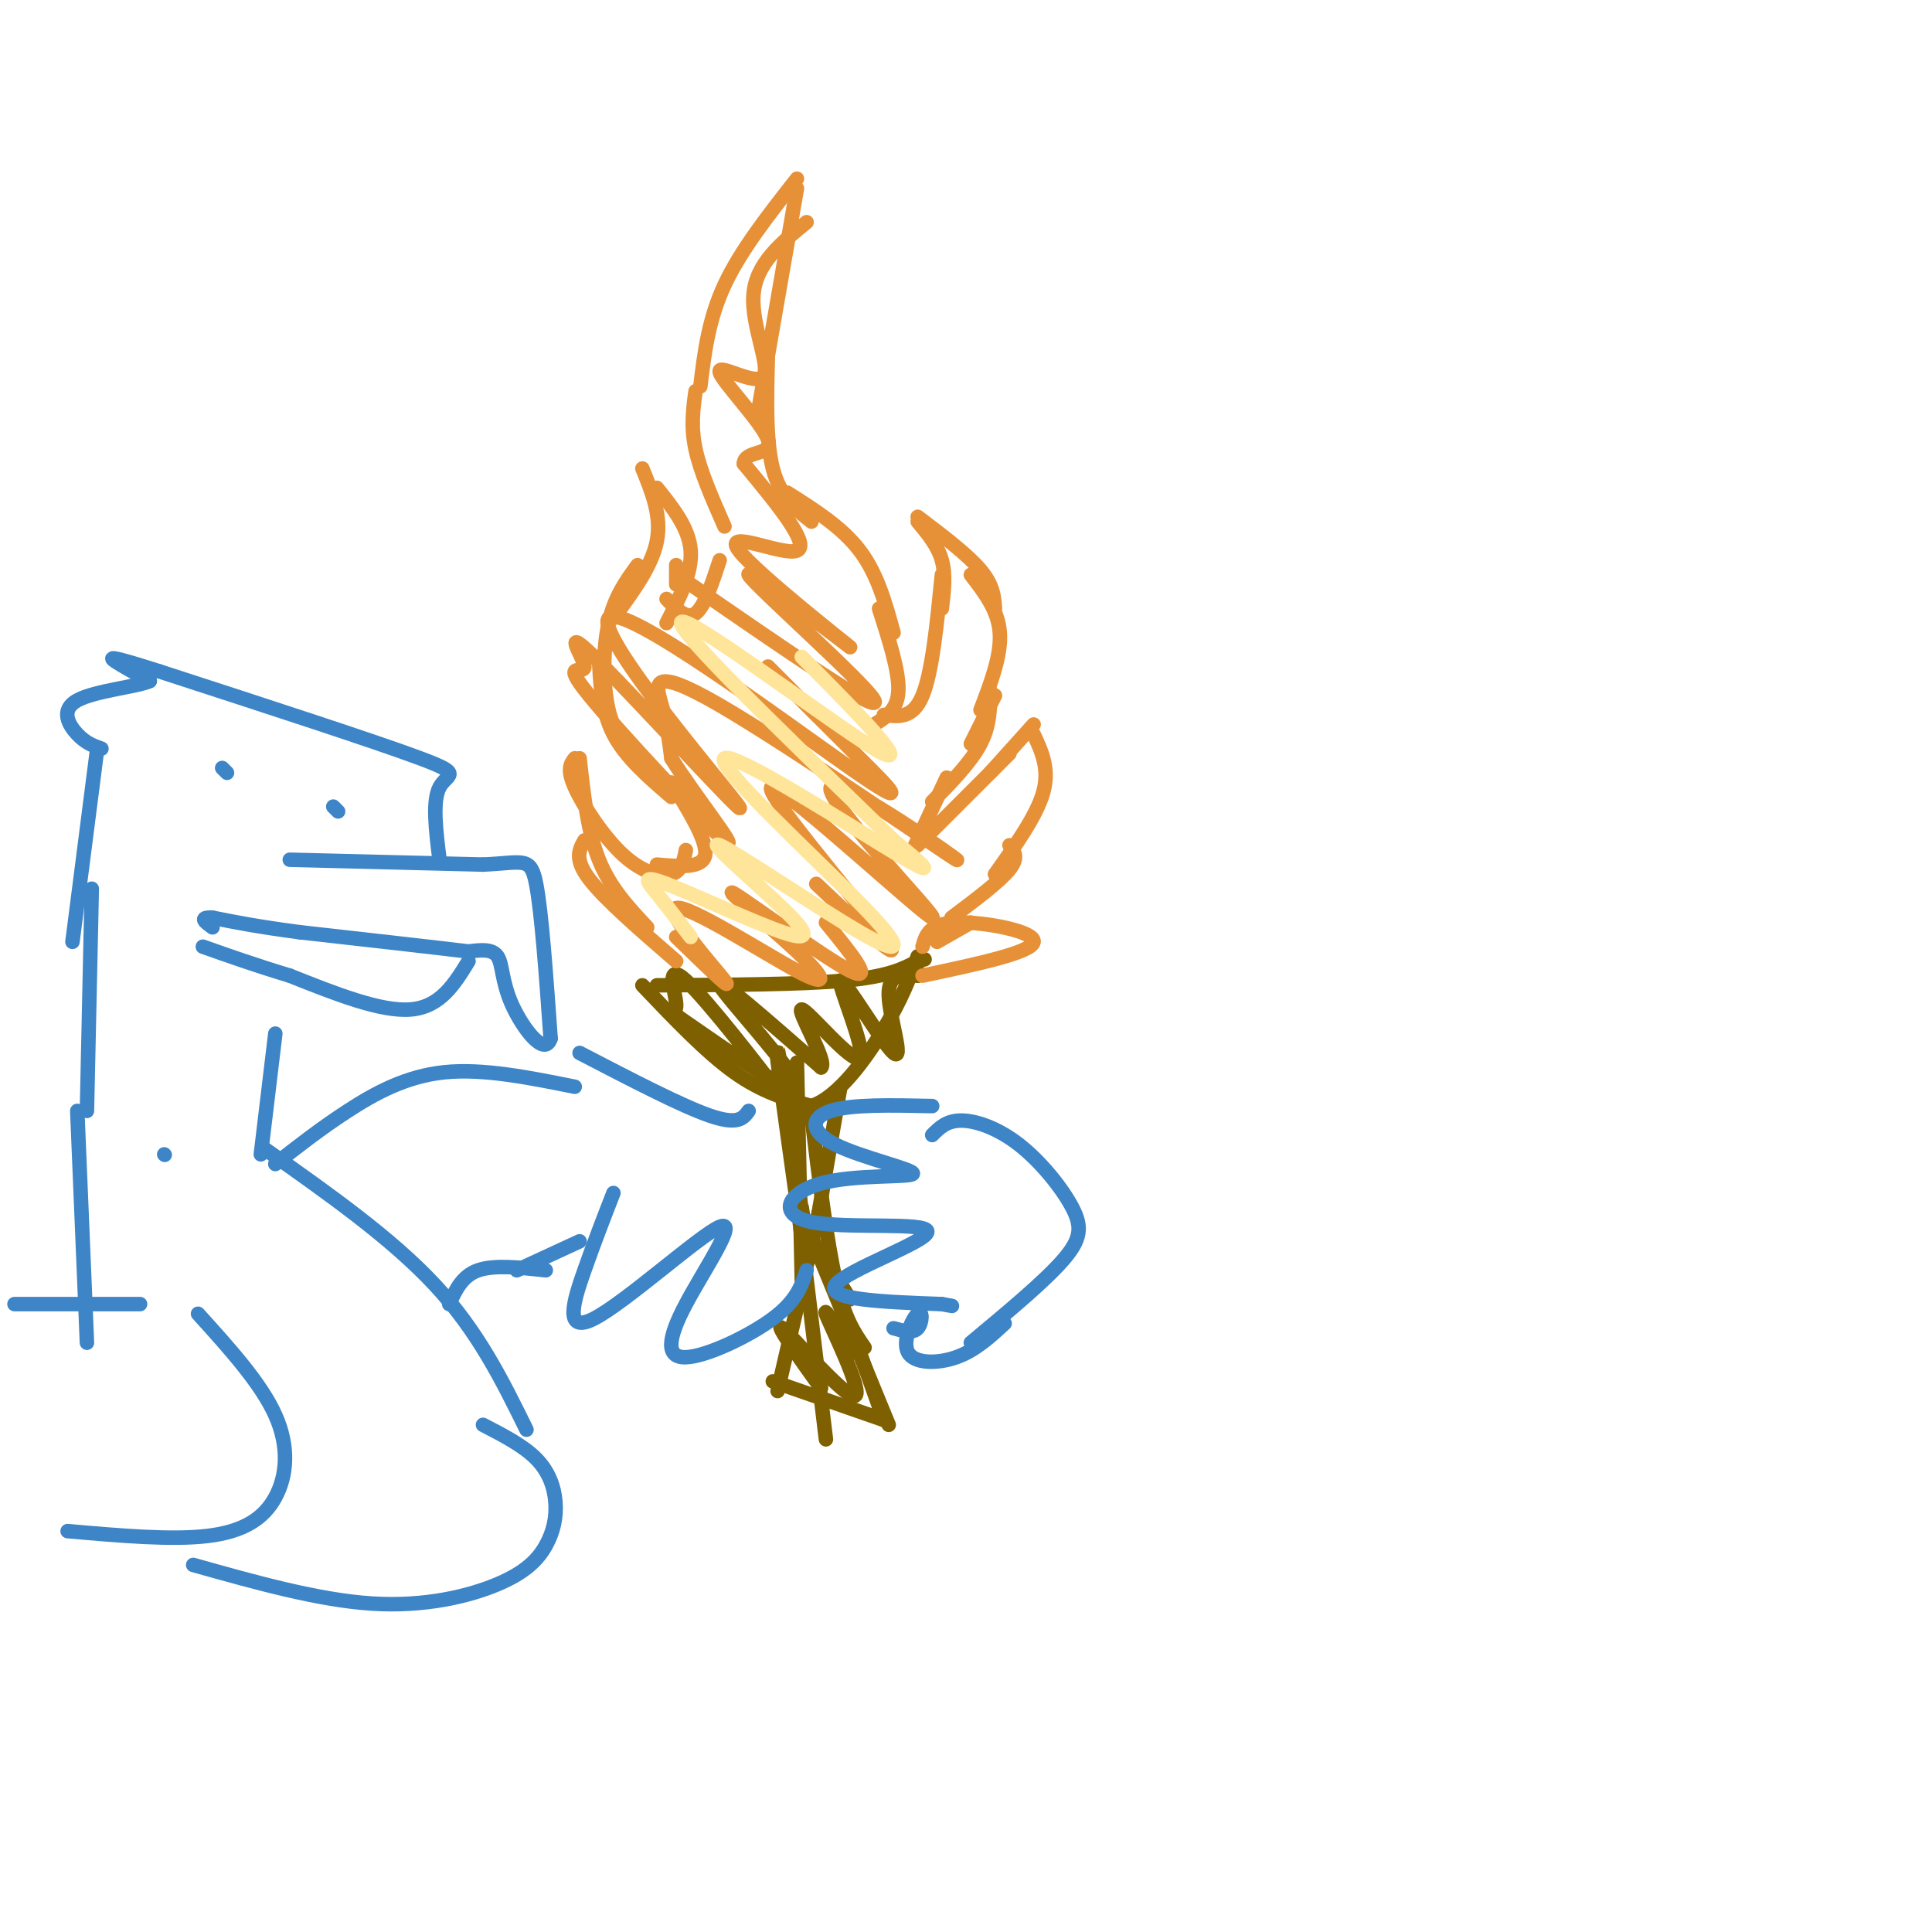 <svg viewBox='0 0 400 400' version='1.1' xmlns='http://www.w3.org/2000/svg' xmlns:xlink='http://www.w3.org/1999/xlink'><g fill='none' stroke='#7f6000' stroke-width='3' stroke-linecap='round' stroke-linejoin='round'><path d='M162,227c-0.750,-7.417 -1.500,-14.833 0,-3c1.500,11.833 5.250,42.917 9,74'/><path d='M133,204c6.583,6.917 13.167,13.833 19,18c5.833,4.167 10.917,5.583 16,7'/><path d='M168,229c5.511,-1.800 11.289,-9.800 15,-16c3.711,-6.200 5.356,-10.600 7,-15'/><path d='M136,204c15.000,-0.083 30.000,-0.167 39,-1c9.000,-0.833 12.000,-2.417 15,-4'/><path d='M190,199c2.500,-0.667 1.250,-0.333 0,0'/><path d='M174,225c0.000,0.000 -5.000,29.000 -5,29'/><path d='M168,231c1.583,13.000 3.167,26.000 5,34c1.833,8.000 3.917,11.000 6,14'/><path d='M168,256c0.000,0.000 16.000,39.000 16,39'/><path d='M178,280c0.000,0.000 5.000,14.000 5,14'/><path d='M183,294c0.000,0.000 -23.000,-8.000 -23,-8'/><path d='M161,288c0.000,0.000 9.000,-39.000 9,-39'/><path d='M166,265c0.000,0.000 -1.000,-45.000 -1,-45'/><path d='M165,249c-2.378,-17.044 -4.756,-34.089 -4,-30c0.756,4.089 4.644,29.311 6,38c1.356,8.689 0.178,0.844 -1,-7'/><path d='M167,283c2.157,3.100 4.314,6.201 2,3c-2.314,-3.201 -9.098,-12.703 -7,-11c2.098,1.703 13.078,14.611 15,14c1.922,-0.611 -5.213,-14.741 -6,-17c-0.787,-2.259 4.775,7.355 6,8c1.225,0.645 -1.888,-7.677 -5,-16'/><path d='M172,264c-0.167,-1.833 1.917,1.583 4,5'/><path d='M153,216c5.497,6.982 10.994,13.965 8,10c-2.994,-3.965 -14.479,-18.877 -19,-23c-4.521,-4.123 -2.079,2.542 -2,5c0.079,2.458 -2.206,0.711 4,5c6.206,4.289 20.902,14.616 21,12c0.098,-2.616 -14.400,-18.176 -16,-21c-1.600,-2.824 9.700,7.088 21,17'/><path d='M170,221c1.499,-1.033 -5.253,-12.116 -4,-12c1.253,0.116 10.513,11.432 12,10c1.487,-1.432 -4.797,-15.611 -4,-16c0.797,-0.389 8.676,13.011 11,15c2.324,1.989 -0.907,-7.432 -1,-12c-0.093,-4.568 2.954,-4.284 6,-4'/><path d='M190,202c1.000,-0.667 0.500,-0.333 0,0'/></g>
<g fill='none' stroke='#e69138' stroke-width='3' stroke-linecap='round' stroke-linejoin='round'><path d='M140,199c-7.417,-6.417 -14.833,-12.833 -18,-17c-3.167,-4.167 -2.083,-6.083 -1,-8'/><path d='M134,192c-3.833,-4.083 -7.667,-8.167 -10,-14c-2.333,-5.833 -3.167,-13.417 -4,-21'/><path d='M119,157c-0.851,1.101 -1.702,2.202 0,6c1.702,3.798 5.958,10.292 10,14c4.042,3.708 7.869,4.631 10,4c2.131,-0.631 2.565,-2.815 3,-5'/><path d='M136,179c4.750,0.417 9.500,0.833 10,-2c0.500,-2.833 -3.250,-8.917 -7,-15'/><path d='M139,165c-4.750,-4.083 -9.500,-8.167 -12,-13c-2.500,-4.833 -2.750,-10.417 -3,-16'/><path d='M132,157c-2.400,-2.489 -4.800,-4.978 -6,-10c-1.200,-5.022 -1.200,-12.578 0,-18c1.200,-5.422 3.600,-8.711 6,-12'/><path d='M127,128c4.000,-5.417 8.000,-10.833 9,-16c1.000,-5.167 -1.000,-10.083 -3,-15'/><path d='M136,101c3.333,4.167 6.667,8.333 7,13c0.333,4.667 -2.333,9.833 -5,15'/><path d='M140,117c0.000,0.000 0.000,4.000 0,4'/><path d='M138,124c2.083,2.167 4.167,4.333 6,3c1.833,-1.333 3.417,-6.167 5,-11'/><path d='M150,109c-2.500,-5.667 -5.000,-11.333 -6,-16c-1.000,-4.667 -0.500,-8.333 0,-12'/><path d='M145,80c0.833,-6.917 1.667,-13.833 5,-21c3.333,-7.167 9.167,-14.583 15,-22'/><path d='M165,39c0.000,0.000 -8.000,46.000 -8,46'/><path d='M159,73c-0.250,9.083 -0.500,18.167 1,24c1.500,5.833 4.750,8.417 8,11'/><path d='M163,102c5.667,3.583 11.333,7.167 15,12c3.667,4.833 5.333,10.917 7,17'/><path d='M182,126c2.083,6.500 4.167,13.000 4,17c-0.167,4.000 -2.583,5.500 -5,7'/><path d='M183,148c3.000,0.417 6.000,0.833 8,-4c2.000,-4.833 3.000,-14.917 4,-25'/><path d='M195,126c0.417,-3.500 0.833,-7.000 0,-10c-0.833,-3.000 -2.917,-5.500 -5,-8'/><path d='M190,107c5.167,3.917 10.333,7.833 13,11c2.667,3.167 2.833,5.583 3,8'/><path d='M201,119c2.833,3.667 5.667,7.333 6,12c0.333,4.667 -1.833,10.333 -4,16'/><path d='M206,144c0.000,0.000 -5.000,10.000 -5,10'/><path d='M205,143c0.000,3.583 0.000,7.167 -2,11c-2.000,3.833 -6.000,7.917 -10,12'/><path d='M196,161c0.000,0.000 -7.000,15.000 -7,15'/><path d='M190,175c0.000,0.000 19.000,-19.000 19,-19'/><path d='M205,160c0.000,0.000 9.000,-10.000 9,-10'/><path d='M214,152c1.667,3.583 3.333,7.167 2,12c-1.333,4.833 -5.667,10.917 -10,17'/><path d='M209,175c1.000,1.250 2.000,2.500 0,5c-2.000,2.500 -7.000,6.250 -12,10'/><path d='M201,191c0.000,0.000 -7.000,4.000 -7,4'/><path d='M191,196c0.667,-2.400 1.333,-4.800 7,-5c5.667,-0.200 16.333,1.800 16,4c-0.333,2.200 -11.667,4.600 -23,7'/><path d='M140,194c6.075,5.893 12.150,11.786 10,9c-2.150,-2.786 -12.525,-14.252 -10,-15c2.525,-0.748 17.950,9.222 25,13c7.050,3.778 5.725,1.363 0,-4c-5.725,-5.363 -15.849,-13.675 -13,-12c2.849,1.675 18.671,13.336 24,16c5.329,2.664 0.164,-3.668 -5,-10'/><path d='M169,183c9.777,9.250 19.554,18.499 14,11c-5.554,-7.499 -26.441,-31.748 -23,-31c3.441,0.748 31.208,26.492 33,27c1.792,0.508 -22.393,-24.220 -21,-27c1.393,-2.780 28.363,16.389 26,15c-2.363,-1.389 -34.059,-23.335 -49,-32c-14.941,-8.665 -13.126,-4.047 -12,0c1.126,4.047 1.563,7.524 2,11'/><path d='M139,157c4.517,7.329 14.810,20.153 11,17c-3.810,-3.153 -21.724,-22.282 -28,-30c-6.276,-7.718 -0.915,-4.023 -1,-6c-0.085,-1.977 -5.616,-9.625 3,-1c8.616,8.625 31.378,33.524 29,30c-2.378,-3.524 -29.895,-35.470 -27,-39c2.895,-3.530 36.203,21.357 50,31c13.797,9.643 8.085,4.041 2,-2c-6.085,-6.041 -12.542,-12.520 -19,-19'/><path d='M143,121c19.859,13.713 39.719,27.426 38,24c-1.719,-3.426 -25.016,-23.993 -26,-26c-0.984,-2.007 20.344,14.544 21,15c0.656,0.456 -19.362,-15.185 -23,-20c-3.638,-4.815 9.103,1.196 12,0c2.897,-1.196 -4.052,-9.598 -11,-18'/><path d='M154,96c0.202,-2.991 6.206,-1.470 5,-5c-1.206,-3.530 -9.622,-12.111 -10,-14c-0.378,-1.889 7.283,2.915 9,1c1.717,-1.915 -2.509,-10.547 -2,-17c0.509,-6.453 5.755,-10.726 11,-15'/></g>
<g fill='none' stroke='#ffe599' stroke-width='3' stroke-linecap='round' stroke-linejoin='round'><path d='M143,194c-2.500,-3.272 -5.001,-6.543 -7,-9c-1.999,-2.457 -3.497,-4.099 2,-2c5.497,2.099 17.988,7.940 24,10c6.012,2.060 5.544,0.339 0,-5c-5.544,-5.339 -16.163,-14.295 -13,-13c3.163,1.295 20.107,12.841 29,18c8.893,5.159 9.734,3.929 0,-6c-9.734,-9.929 -30.044,-28.558 -28,-30c2.044,-1.442 26.441,14.302 36,20c9.559,5.698 4.279,1.349 -1,-3'/><path d='M185,174c-12.667,-12.417 -43.833,-41.958 -44,-45c-0.167,-3.042 30.667,20.417 40,26c9.333,5.583 -2.833,-6.708 -15,-19'/></g>
<g fill='none' stroke='#3d85c6' stroke-width='3' stroke-linecap='round' stroke-linejoin='round'><path d='M193,229c-8.371,-0.186 -16.742,-0.373 -21,1c-4.258,1.373 -4.404,4.305 1,7c5.404,2.695 16.358,5.152 16,6c-0.358,0.848 -12.030,0.086 -19,2c-6.970,1.914 -9.239,6.503 -2,8c7.239,1.497 23.988,-0.097 24,2c0.012,2.097 -16.711,7.885 -19,11c-2.289,3.115 9.855,3.558 22,4'/><path d='M195,270c3.667,0.667 1.833,0.333 0,0'/><path d='M185,275c1.989,0.563 3.978,1.126 5,0c1.022,-1.126 1.078,-3.941 0,-3c-1.078,0.941 -3.290,5.638 -2,8c1.290,2.362 6.083,2.389 10,1c3.917,-1.389 6.959,-4.195 10,-7'/><path d='M193,235c1.496,-1.501 2.992,-3.002 6,-3c3.008,0.002 7.528,1.506 12,5c4.472,3.494 8.896,8.979 11,13c2.104,4.021 1.887,6.577 -2,11c-3.887,4.423 -11.443,10.711 -19,17'/><path d='M155,230c-1.083,1.500 -2.167,3.000 -8,1c-5.833,-2.000 -16.417,-7.500 -27,-13'/><path d='M167,263c-1.032,3.162 -2.063,6.324 -7,10c-4.937,3.676 -13.778,7.866 -18,8c-4.222,0.134 -3.825,-3.787 0,-11c3.825,-7.213 11.077,-17.717 7,-16c-4.077,1.717 -19.482,15.655 -26,19c-6.518,3.345 -4.148,-3.901 -2,-10c2.148,-6.099 4.074,-11.049 6,-16'/><path d='M120,257c0.000,0.000 -13.000,6.000 -13,6'/><path d='M60,178c0.000,0.000 40.000,1.000 40,1'/><path d='M100,179c8.533,-0.378 9.867,-1.822 11,4c1.133,5.822 2.067,18.911 3,32'/><path d='M114,215c-1.238,3.952 -5.833,-2.167 -8,-7c-2.167,-4.833 -1.905,-8.381 -3,-10c-1.095,-1.619 -3.548,-1.310 -6,-1'/><path d='M97,197c-6.833,-0.833 -20.917,-2.417 -35,-4'/><path d='M62,193c-8.833,-1.167 -13.417,-2.083 -18,-3'/><path d='M44,190c-3.000,-0.167 -1.500,0.917 0,2'/><path d='M97,199c-2.917,4.750 -5.833,9.500 -12,10c-6.167,0.500 -15.583,-3.250 -25,-7'/><path d='M60,202c-7.167,-2.167 -12.583,-4.083 -18,-6'/><path d='M46,159c0.000,0.000 1.000,1.000 1,1'/><path d='M69,167c0.000,0.000 1.000,1.000 1,1'/><path d='M91,178c-0.756,-6.067 -1.511,-12.133 0,-15c1.511,-2.867 5.289,-2.533 -4,-6c-9.289,-3.467 -31.644,-10.733 -54,-18'/><path d='M33,139c-10.711,-3.422 -10.489,-2.978 -9,-2c1.489,0.978 4.244,2.489 7,4'/><path d='M31,141c-2.250,1.143 -11.375,2.000 -15,4c-3.625,2.000 -1.750,5.143 0,7c1.750,1.857 3.375,2.429 5,3'/><path d='M20,156c0.000,0.000 -5.000,39.000 -5,39'/><path d='M19,184c0.000,0.000 -1.000,46.000 -1,46'/><path d='M57,214c0.000,0.000 -3.000,25.000 -3,25'/><path d='M55,238c13.000,9.167 26.000,18.333 35,28c9.000,9.667 14.000,19.833 19,30'/><path d='M119,225c-9.511,-1.911 -19.022,-3.822 -27,-3c-7.978,0.822 -14.422,4.378 -20,8c-5.578,3.622 -10.289,7.311 -15,11'/><path d='M93,270c1.333,-2.917 2.667,-5.833 6,-7c3.333,-1.167 8.667,-0.583 14,0'/><path d='M34,239c0.000,0.000 0.100,0.100 0.1,0.1'/><path d='M16,230c0.000,0.000 2.000,48.000 2,48'/><path d='M41,272c6.518,7.196 13.036,14.393 16,21c2.964,6.607 2.375,12.625 0,17c-2.375,4.375 -6.536,7.107 -14,8c-7.464,0.893 -18.232,-0.054 -29,-1'/><path d='M29,270c0.000,0.000 -26.000,0.000 -26,0'/><path d='M100,295c4.177,2.159 8.354,4.319 11,7c2.646,2.681 3.762,5.884 4,9c0.238,3.116 -0.400,6.144 -2,9c-1.600,2.856 -4.162,5.538 -10,8c-5.838,2.462 -14.954,4.703 -26,4c-11.046,-0.703 -24.023,-4.352 -37,-8'/></g>
</svg>
